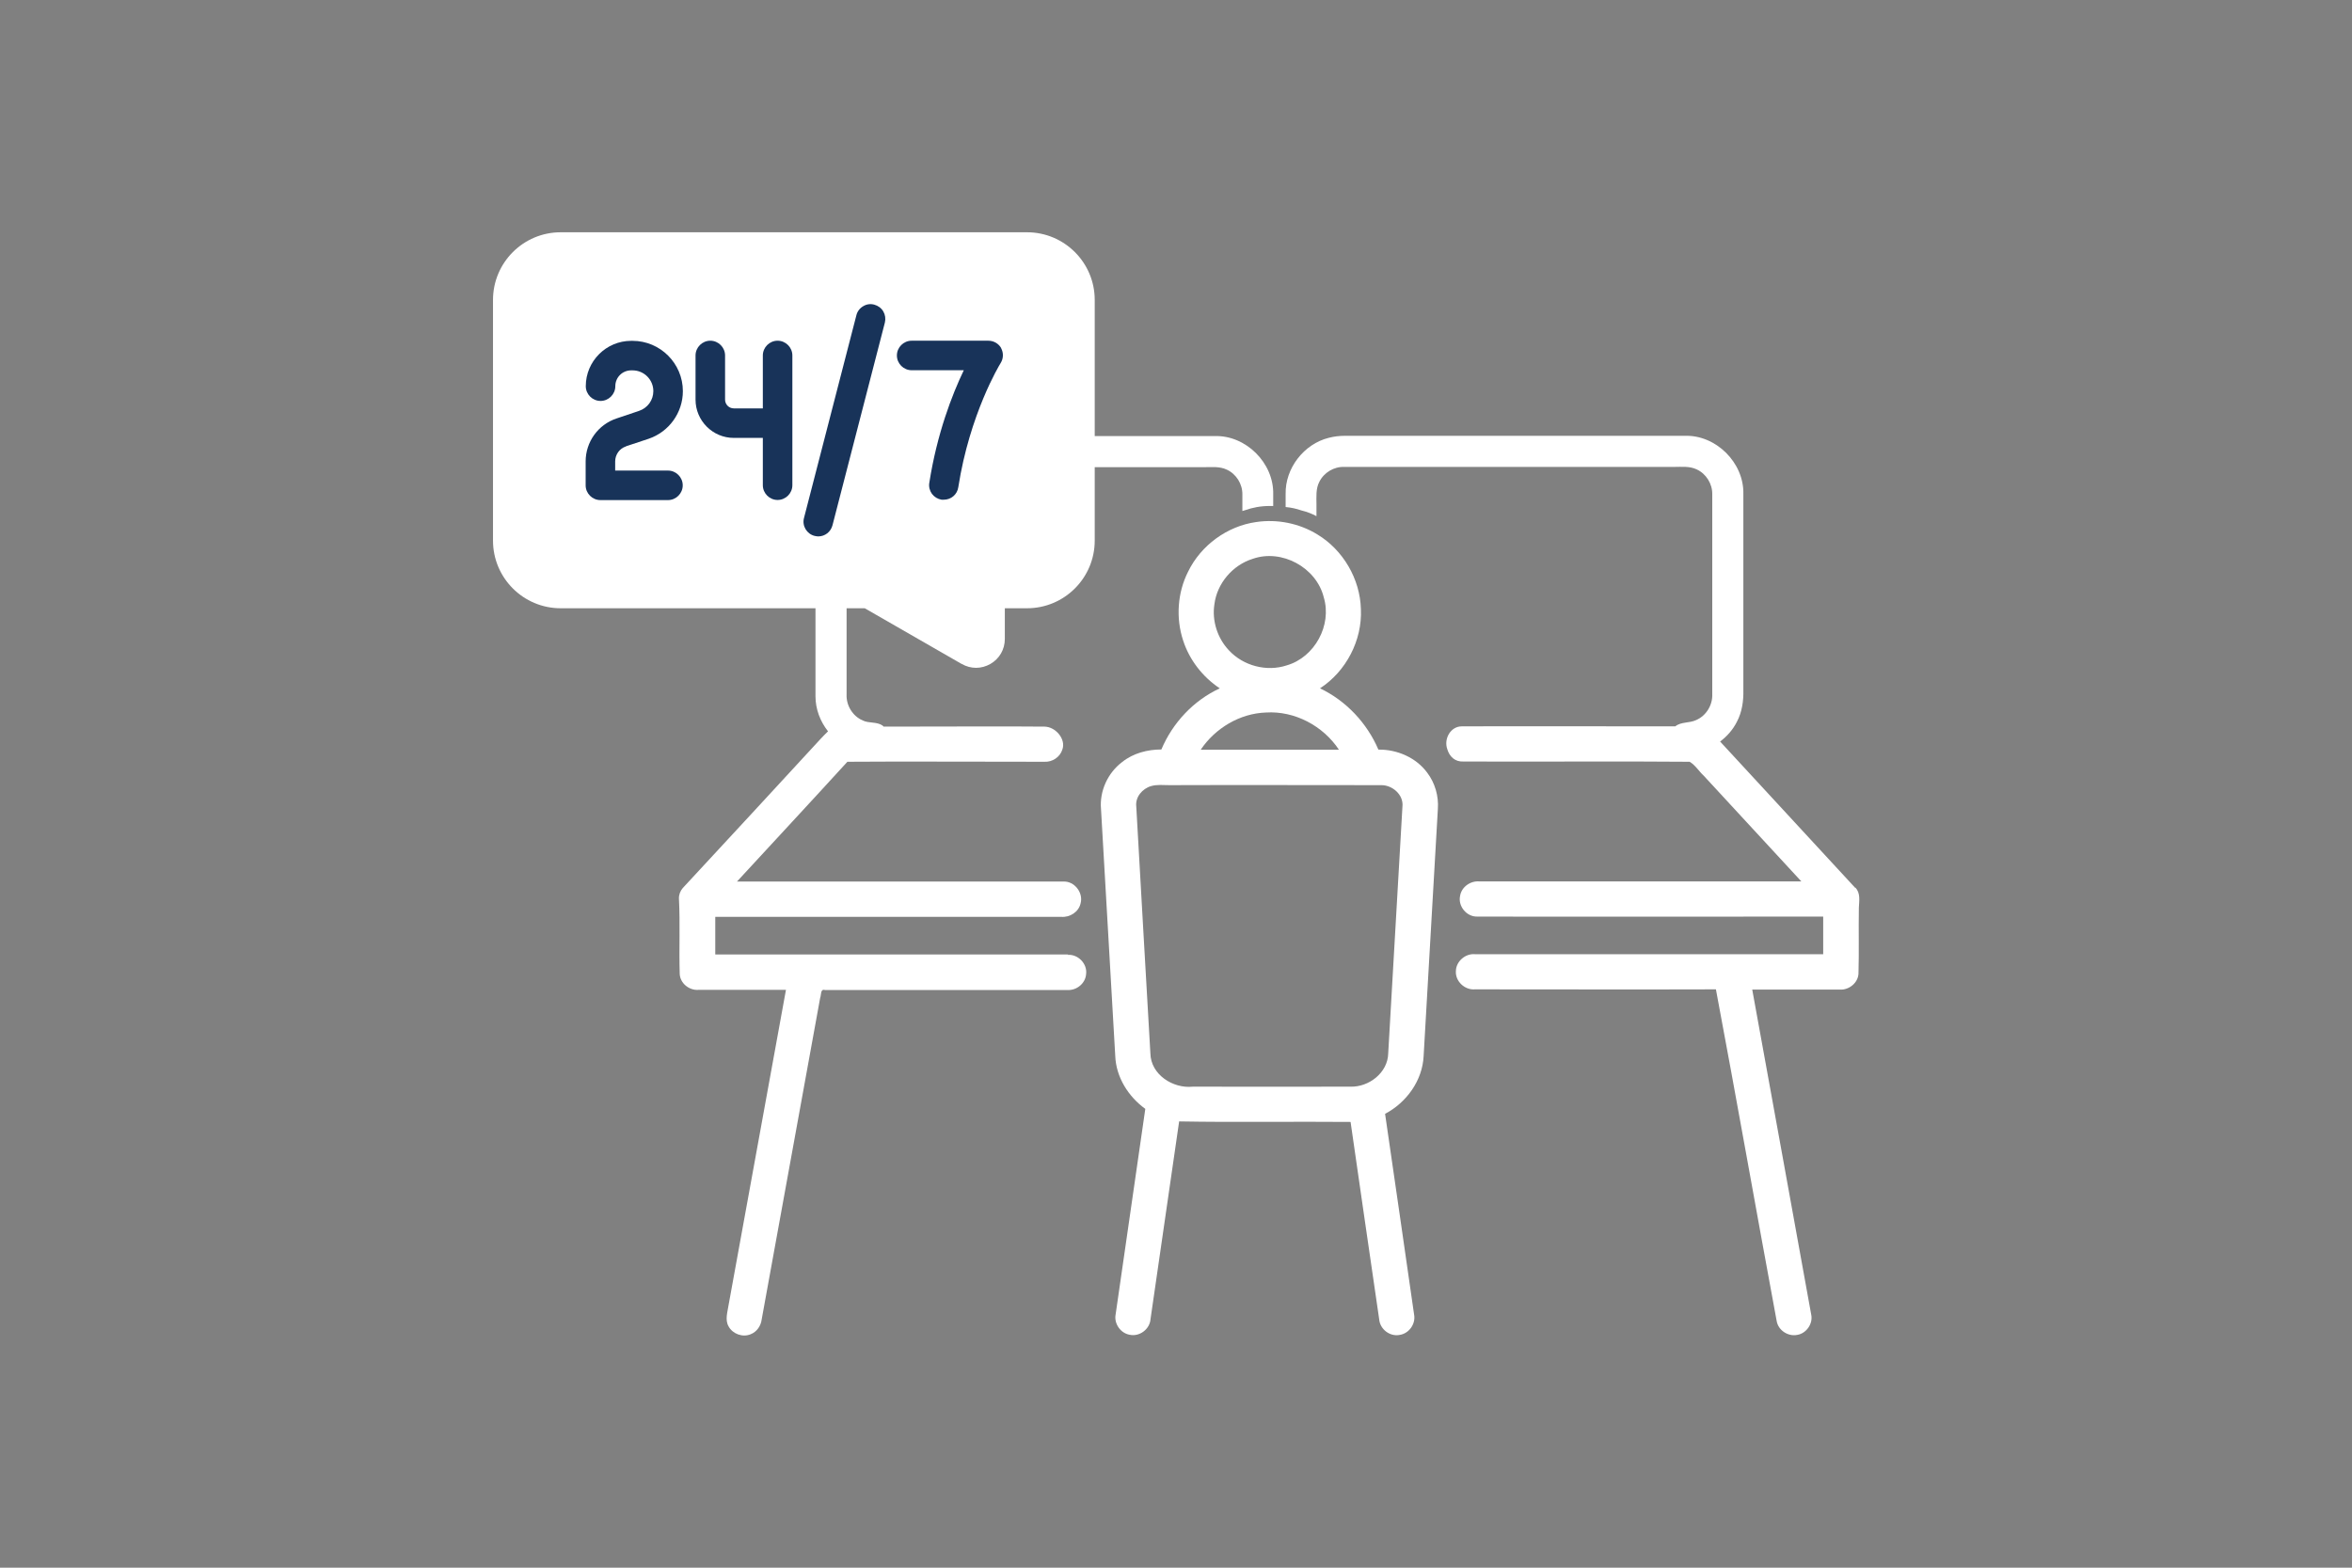 <?xml version="1.0" encoding="UTF-8"?>
<svg id="_レイヤー_1" xmlns="http://www.w3.org/2000/svg" width="180" height="120" version="1.1" viewBox="0 0 180 120">
  <rect x="0" y="0" width="180" height="120" fill="#808080" stroke="none"/>
  <!-- Generator: Adobe Illustrator 29.1.0, SVG Export Plug-In . SVG Version: 2.1.0 Build 142)  -->
  <path d="M105.49,57.38c-.87-2.03-2.47-3.74-4.47-4.69,2-1.3,3.24-3.68,3.13-6.06-.06-2.31-1.36-4.53-3.33-5.72-1.38-.85-3.07-1.19-4.68-.95-2.22.31-4.23,1.78-5.21,3.79-.82,1.61-.95,3.55-.39,5.26.48,1.5,1.5,2.81,2.81,3.68-2.01.93-3.61,2.64-4.47,4.68-1.06,0-2.15.28-3,.96-1.1.83-1.74,2.22-1.62,3.59.37,6.3.72,12.6,1.09,18.9.06,1.63,1,3.12,2.3,4.06-.76,5.24-1.52,10.49-2.27,15.73-.14.7.37,1.44,1.07,1.56.76.17,1.55-.43,1.6-1.2.73-5.04,1.46-10.09,2.19-15.13,4.37.08,8.74,0,13.12.04.73,5.04,1.45,10.08,2.19,15.11.06.76.83,1.35,1.58,1.19.71-.11,1.23-.85,1.09-1.56-.73-5.12-1.48-10.24-2.22-15.36,1.64-.86,2.86-2.55,2.95-4.42.36-6.31.72-12.61,1.09-18.92.07-.99-.22-1.99-.82-2.78-.85-1.15-2.29-1.77-3.7-1.76h-.03ZM92.94,46.25c.2-1.59,1.39-2.99,2.92-3.47,2.23-.79,4.89.66,5.45,2.95.64,2.13-.7,4.58-2.83,5.2-1.54.51-3.33.04-4.43-1.15-.88-.93-1.31-2.27-1.11-3.53ZM96.88,54.54c2.2-.14,4.38,1.02,5.59,2.85h-10.58c1.11-1.65,2.99-2.78,4.99-2.85ZM106.24,80.65c-.04,1.47-1.48,2.57-2.89,2.53-4.02.01-8.04,0-12.06,0-1.52.16-3.22-.92-3.25-2.55-.37-6.3-.72-12.6-1.08-18.89-.09-.73.47-1.38,1.14-1.57.45-.13.92-.07,1.39-.07,5.4-.02,10.8,0,16.2,0,.86-.02,1.74.73,1.64,1.64-.36,6.3-.72,12.61-1.09,18.91Z" fill="#fff"/>
  <path d="M81.75,73.06h-27.01v-2.88h26.47c.66.06,1.35-.37,1.49-1.04.22-.81-.48-1.71-1.33-1.66-8.32-.01-16.64,0-24.97,0,2.82-3.06,5.65-6.1,8.45-9.17,3.05-.03,12.04,0,15.09,0,.59.03,1.18-.35,1.36-.93.3-.79-.51-1.75-1.36-1.76-2.41-.03-8.39,0-12.32,0-.03-.03-.05-.07-.09-.09-.45-.3-1.03-.15-1.5-.38-.78-.33-1.28-1.16-1.24-2v-14.52c0-.58-.06-1.2.22-1.73.35-.71,1.12-1.17,1.91-1.14h25.24c.58,0,1.19-.07,1.73.19.72.33,1.2,1.1,1.19,1.89v1.27h.02c.06-.02.14-.04.2-.06.56-.2,1.18-.32,1.88-.32.09,0,.17,0,.26,0v-.89c.06-2.4-2.1-4.55-4.5-4.46h-26.03c-.4,0-.8.05-1.19.15-1.91.47-3.35,2.33-3.31,4.3v15.47c0,.98.36,1.92.96,2.68-.2.18-.38.39-.57.58-3.51,3.81-7.02,7.62-10.55,11.42-.19.22-.3.51-.29.81.1,1.92,0,3.84.06,5.76.03.71.72,1.27,1.42,1.22h6.71c-1.46,8.04-2.92,16.08-4.39,24.12-.08.54-.29,1.14,0,1.64.31.58,1.08.86,1.69.6.47-.18.78-.64.84-1.12,1.49-8.21,2.99-16.43,4.48-24.64.09-.2,0-.69.36-.59h18.58c.69.04,1.36-.51,1.41-1.21.11-.79-.61-1.54-1.41-1.48l.03-.02Z" fill="#fff"/>
  <path d="M141.98,67.96c-3.45-3.73-6.9-7.47-10.34-11.2.54-.4.99-.92,1.29-1.52.39-.74.51-1.59.49-2.42v-15c.06-2.4-2.1-4.55-4.5-4.46h-26.03c-.4,0-.8.05-1.19.15-1.91.47-3.35,2.33-3.31,4.3v1c.43.04.83.13,1.2.26.42.1.81.25,1.16.44v-.9c0-.58-.06-1.2.22-1.73.35-.71,1.12-1.17,1.91-1.14h25.24c.58,0,1.19-.07,1.73.19.72.33,1.2,1.1,1.19,1.89v15.3c.04.84-.46,1.67-1.24,2-.5.24-1.16.12-1.59.48-4.44,0-13.46-.02-16.35,0-.84,0-1.38.95-1.1,1.74.17.59.61.98,1.22.95,3.07.02,14.26-.02,17.33.02.44.26.71.73,1.08,1.07,2.49,2.7,4.98,5.39,7.47,8.09h-24.62c-.69-.07-1.39.41-1.5,1.11-.17.79.51,1.61,1.32,1.58,8.82.02,17.65,0,26.47,0v2.88h-26.64c-.74-.07-1.45.54-1.47,1.28-.06.79.68,1.48,1.46,1.41,6.15,0,12.29.02,18.44,0,1.59,8.45,3.08,16.93,4.65,25.39.12.71.87,1.2,1.57,1.06.71-.11,1.23-.87,1.07-1.57-1.49-8.29-3.01-16.57-4.51-24.86h6.71c.69.04,1.38-.51,1.42-1.21.05-1.68,0-3.37.03-5.06.02-.51.14-1.11-.26-1.53h-.02Z" fill="#fff"/>
  <path d="M73.59,50.82l-7.41-4.26h-23.27c-2.86,0-5.18-2.32-5.18-5.18v-18.42c0-2.86,2.32-5.18,5.18-5.18h35.69c2.86,0,5.18,2.32,5.18,5.18v18.42c0,2.86-2.32,5.18-5.18,5.18h-1.7v2.35c0,.8-.41,1.51-1.1,1.91-.35.2-.73.3-1.1.3s-.76-.1-1.1-.3h-.01Z" fill="#fff"/>
  <path d="M47.91,34.16l1.72-.57c1.57-.53,2.63-2,2.63-3.65,0-2.12-1.73-3.85-3.85-3.85h-.11c-1.91,0-3.47,1.56-3.47,3.47,0,.62.51,1.13,1.13,1.13s1.13-.51,1.13-1.13c0-.67.54-1.21,1.21-1.21h.11c.88,0,1.59.71,1.59,1.59,0,.69-.44,1.29-1.09,1.51l-1.72.58c-1.42.47-2.37,1.8-2.37,3.29v1.83c0,.62.51,1.13,1.13,1.13h5.17c.62,0,1.13-.51,1.13-1.13s-.51-1.13-1.13-1.13h-4.04v-.7c0-.52.33-.99.83-1.15h0Z" fill="#183359"/>
  <path d="M59.51,26.08c-.62,0-1.13.51-1.13,1.13v4.05h-2.22c-.37,0-.67-.3-.67-.67v-3.38c0-.62-.51-1.13-1.13-1.13s-1.13.51-1.13,1.13v3.38c0,1.61,1.31,2.93,2.93,2.93h2.22v3.62c0,.62.51,1.13,1.13,1.13s1.13-.51,1.13-1.13v-9.93c0-.62-.51-1.13-1.13-1.13Z" fill="#183359"/>
  <path d="M76.63,26.66c-.2-.36-.58-.58-.99-.58h-5.87c-.62,0-1.13.51-1.13,1.13s.51,1.13,1.13,1.13h3.99c-.9,1.88-2.05,4.85-2.64,8.62-.05.3.03.6.2.84.18.24.44.4.74.45.06,0,.12,0,.17,0,.56,0,1.03-.4,1.11-.96.87-5.59,3.14-9.34,3.24-9.5.22-.35.23-.79.03-1.15h.02Z" fill="#183359"/>
  <path d="M66.91,23.32c-.29-.08-.59-.04-.85.12-.26.15-.45.4-.52.69l-4.01,15.52c-.16.6.21,1.22.81,1.37.1.02.19.04.28.04.52,0,.96-.35,1.09-.85l4.01-15.52c.07-.29.03-.59-.12-.85s-.4-.44-.69-.52Z" fill="#183359"/>
</svg>